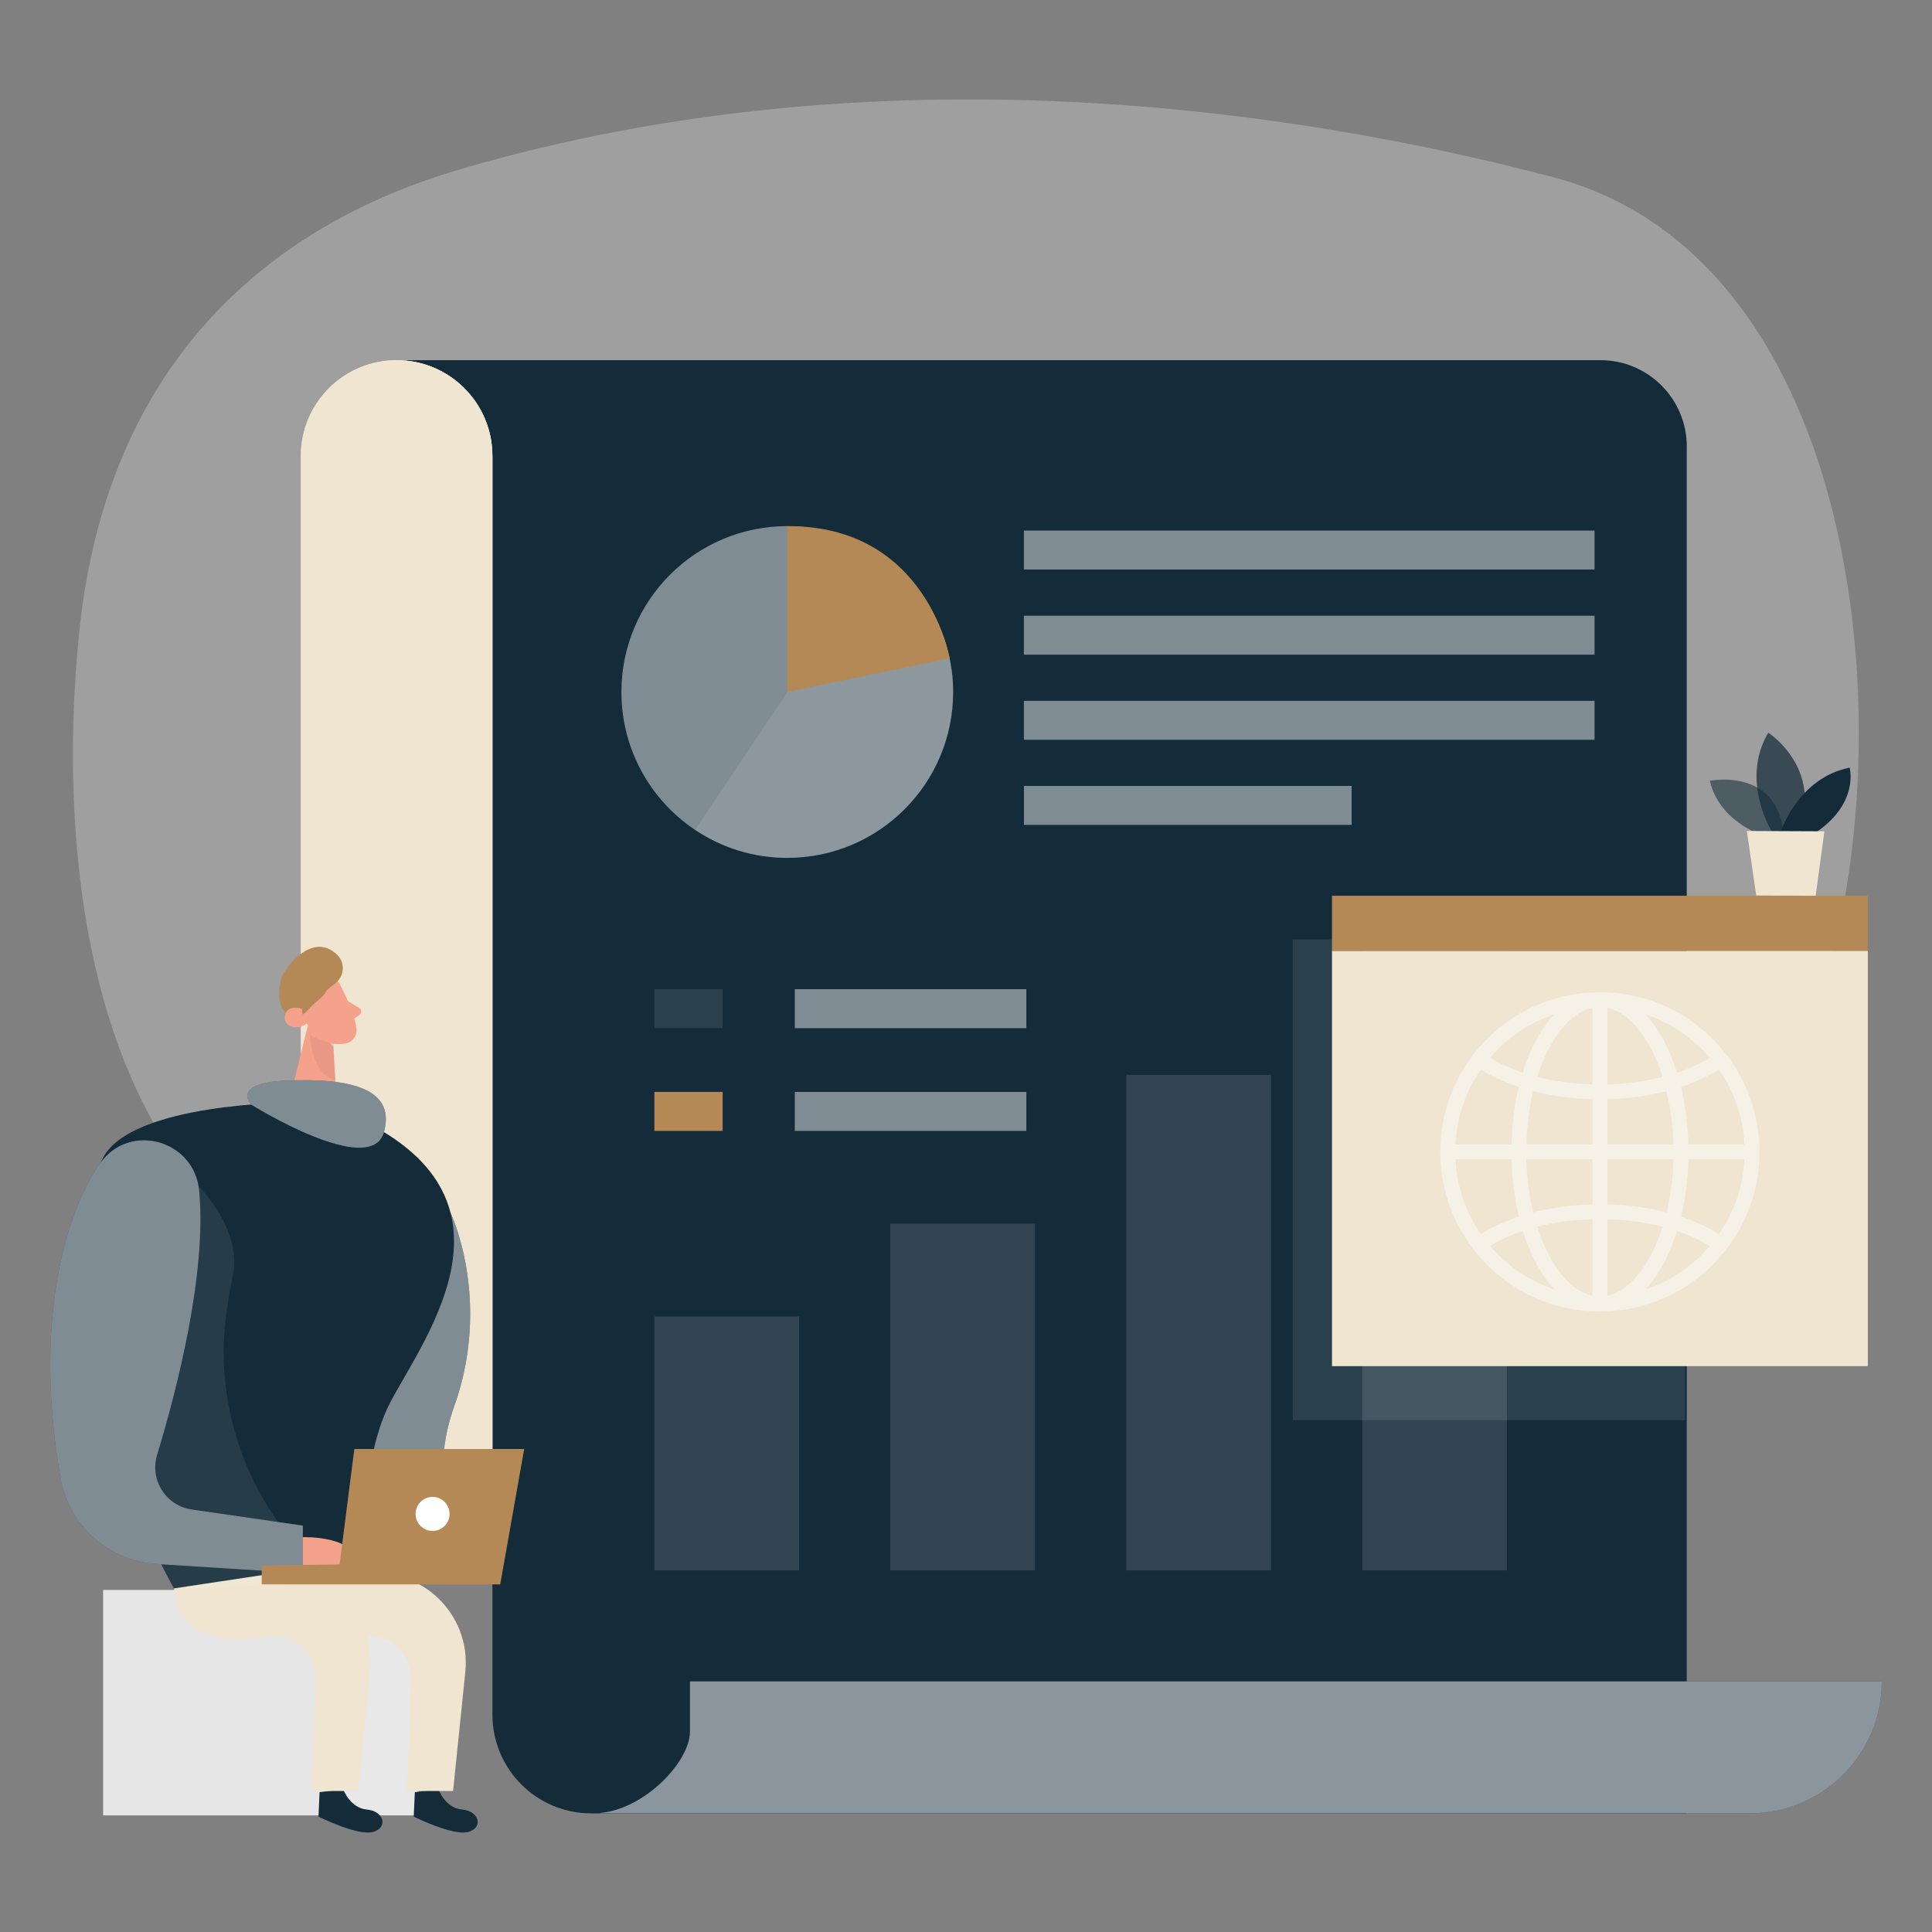<svg transform="scale(1)" id="_0562_online_report" xmlns="http://www.w3.org/2000/svg" viewBox="0 0 500 500" class="show_show__wrapper__graphic__5Waiy "><rect x="0" y="0" width="500" height="500" fill="#808080" stroke="none"/><title>React</title><defs><style>.cls-1,.cls-2,.cls-3{fill:#ffffff;}.cls-4{fill:#f4a28c;}.cls-2{opacity:.5;}.cls-5,.cls-6{fill:#e6e6e6;}.cls-6{opacity:.3;}.cls-7{fill:#ce8172;opacity:.31;}.cls-8{opacity:.58;}.cls-8,.cls-9,.cls-10{fill:#142b3a;}.cls-11{fill:none;opacity:.12;}.cls-3{opacity:.46;}.cls-12{fill:#efe5d0;}.cls-13{opacity:.08;}.cls-13,.cls-14,.cls-15{fill:#fffffffff;}.cls-9{opacity:.73;}.cls-15{opacity:.1;}.cls-16{fill:#b48955;}</style></defs><path class="cls-6" id="bg" d="m119.02,43.83c-50.84,14.92-91.27,51.21-98.45,119.13-6.05,57.23.18,158.57,85.22,176.59,165.49,35.06,289.11,35.27,351.29-51.92,38.42-53.87,37.77-217.18-54.93-241.72-65.57-17.35-174.18-34.06-283.13-2.09Z"></path><g id="reports"><path class="cls-10" d="m436.53,115.57v353.73H152.99c-14.11,0-25.55-11.44-25.55-25.55V117.99c0-6.83-2.77-13.02-7.27-17.53-4.48-4.48-10.67-7.25-17.5-7.25h311.51c12.35,0,22.36,10.01,22.36,22.36Z"></path><path class="cls-12" d="m127.44,117.99v271.32h-49.58V117.99c0-13.67,11.11-24.78,24.8-24.78,6.83,0,13.02,2.77,17.5,7.25,4.5,4.5,7.27,10.69,7.27,17.53Z"></path><path class="cls-12" d="m127.44,117.99v271.32h-49.58V117.99c0-13.67,11.11-24.78,24.8-24.78,6.83,0,13.02,2.77,17.5,7.25,4.5,4.5,7.27,10.69,7.27,17.53Z"></path><path class="cls-10" d="m178.56,435.16v12.96c0,7.8-11.67,20.04-23.23,21.07v.1h297.52c18.86.01,34.15-15.28,34.15-34.14h0s-308.44,0-308.44,0Z"></path><path class="cls-2" d="m178.56,435.16v12.96c0,7.8-11.67,20.04-23.23,21.07v.1h297.52c18.86.01,34.15-15.28,34.15-34.14h0s-308.44,0-308.44,0Z"></path><g class="cls-11"><rect class="cls-14" x="169.35" y="340.71" width="37.46" height="65.71"></rect><rect class="cls-14" x="230.41" y="316.68" width="37.46" height="89.74"></rect><rect class="cls-14" x="291.48" y="278.17" width="37.46" height="128.25"></rect><rect class="cls-14" x="352.54" y="243.14" width="37.46" height="163.28"></rect></g><rect class="cls-3" x="205.69" y="256" width="59.93" height="10.09"></rect><rect class="cls-3" x="205.69" y="282.59" width="59.93" height="10.09"></rect><rect class="cls-15" x="169.35" y="256" width="17.67" height="10.09"></rect><rect class="cls-16" x="169.35" y="282.59" width="17.67" height="10.09"></rect><path class="cls-3" d="m246.67,179.09c0,23.72-19.23,42.93-42.93,42.93-8.83,0-17.04-2.67-23.86-7.24-11.5-7.71-19.06-20.81-19.06-35.69,0-23.7,19.23-42.93,42.93-42.93,20.7,0,37.98,14.68,42.01,34.19h.01c.22,1.15.42,2.33.58,3.48.22,1.71.32,3.47.32,5.25Z"></path><path class="cls-16" d="m203.74,136.17v42.93l42.03-8.74s-5.86-34.47-42.03-34.18Z"></path><path class="cls-15" d="m246.67,179.09c0,23.72-19.23,42.93-42.93,42.93-8.83,0-17.04-2.67-23.86-7.24l23.86-35.69,42.03-8.74c.22,1.16.42,2.33.58,3.48.22,1.71.32,3.47.32,5.25Z"></path><rect class="cls-3" x="264.98" y="137.32" width="147.69" height="10.08" transform="translate(677.65 284.71) rotate(-180)"></rect><rect class="cls-3" x="264.98" y="159.34" width="147.69" height="10.08" transform="translate(677.65 328.77) rotate(-180)"></rect><rect class="cls-3" x="264.98" y="181.37" width="147.69" height="10.08" transform="translate(677.65 372.82) rotate(-180)"></rect><rect class="cls-3" x="264.98" y="203.4" width="84.81" height="10.08" transform="translate(614.78 416.88) rotate(-180)"></rect></g><g id="person"><path class="cls-10" d="m116.57,313.79s10.86,22.62.93,50.32c-9.94,27.69,11.7,41.68-30.24,45.39-41.94,3.71,29.31-95.71,29.31-95.71Z"></path><path class="cls-3" d="m116.57,313.79s10.86,22.62.93,50.32c-9.94,27.69,11.7,41.68-30.24,45.39-41.94,3.71,29.31-95.71,29.31-95.71Z"></path><path class="cls-4" d="m88.15,255.08s3.33,6.21,4.09,10.96c.31,1.93-1.03,3.77-2.96,4.05-2.4.35-5.75.12-7.94-2.99l-4.36-4.82s-2.63-3.12-.11-7.31c2.52-4.19,9.44-3.77,11.28.11Z"></path><polygon class="cls-4" points="80.22 263.17 74.69 285.59 87.26 287.75 86.26 271.01 80.22 263.17"></polygon><path class="cls-4" d="m90.04,259.1l2.87,1.72c.71.42.74,1.44.05,1.9l-2.28,1.53-.65-5.15Z"></path><path class="cls-7" d="m86.33,270.12s-4.61-.99-6.15-2.44c0,0,.44,10.5,6.59,11.87l-.44-9.43Z"></path><path class="cls-4" d="m82.72,262.85s-1.12-2.47-2.91-1.47c-1.79,1-.2,4.58,2.49,3.82l.41-2.35Z"></path><path class="cls-16" d="m73.51,261.71c.71.92,1.75,1.47,3.2,1.36,2.01-.14,2.89-1.67,4.18-2.93,1.29-1.26,2.85-2.06,3.66-3.83l2.39-1.98c2.3-1.91,2.38-5.43.14-7.41-1.26-1.12-2.84-1.97-4.67-1.88-3.78.19-7.47,4.02-9.14,7.13-1.19,2.22-1.61,7.14.24,9.55Z"></path><path class="cls-4" d="m78.16,261.06s-3.78-1.22-4.42,1.71,3.56,4.17,5.72,1.99c0,0-1.37-1.49-1.3-3.7Z"></path><rect class="cls-5" x="26.69" y="411.48" width="81.64" height="58.34" transform="translate(135.01 881.3) rotate(-180)"></rect><polygon class="cls-13" points="86.77 469.82 90.7 418.46 107.08 420.95 111.95 440.65 108.33 469.82 86.77 469.82"></polygon><path class="cls-10" d="m88.83,463.08s1.75,4.86,6.14,5.23,5.55,4.67,1.59,5.79c-3.95,1.12-14.14-3.96-14.14-3.96l.29-6.34,6.12-.72Z"></path><path class="cls-10" d="m88.33,287.5l-12.57-2.17s-41.81.06-49.13,14.38c-7.32,14.32-5.78,67.62,18.4,111.37l49.52,1.43s-2.75-32.13,6.48-49.63c9.23-17.5,37.91-54.68-12.7-75.38Z"></path><path class="cls-12" d="m45.03,411.08l24.22-3.65c14.98-2.26,28.07,10.22,26.52,25.3l-3.16,30.77h-11.88s1.03-28.81,1.03-28.81c.25-6.87-5.84-12.27-12.62-11.17-10.31,1.66-23.08.94-24.1-12.43Z"></path><path class="cls-10" d="m113.48,463.08s1.75,4.86,6.14,5.23c4.39.37,5.55,4.67,1.59,5.79-3.95,1.12-14.14-3.96-14.14-3.96l.29-6.34,6.12-.72Z"></path><path class="cls-13" d="m49.28,304.85s13.73,12.03,10.97,25.32c-.45,2.15-.91,4.74-1.37,7.59-3.64,22.3,2.92,45.07,17.8,62.08l8.65,9.89-40.29,1.35-3.45-6.75-18.81-31.26,26.51-68.22Z"></path><path class="cls-12" d="m69.68,411.08l24.22-3.65c14.98-2.26,28.07,10.22,26.52,25.3l-3.16,30.77h-11.88s1.03-28.81,1.03-28.81c.25-6.87-5.84-12.27-12.62-11.17-10.31,1.66-23.08.94-24.1-12.43Z"></path><path class="cls-10" d="m25.93,301.03c-9.17,12.91-17.33,41.42-10.24,81.59,2.16,12.23,12.46,21.36,24.85,22.15l37.84,2.39v-12.34s-28.75-4.16-28.75-4.16c-6.69-.97-10.93-7.66-8.97-14.13,5.06-16.67,12.91-46.89,10.88-68.42-1.23-13.08-17.99-17.79-25.6-7.08Z"></path><path class="cls-3" d="m25.93,301.03c-9.17,12.91-17.33,41.42-10.24,81.59,2.16,12.23,12.46,21.36,24.85,22.15l37.84,2.39v-12.34s-28.75-4.16-28.75-4.16c-6.69-.97-10.93-7.66-8.97-14.13,5.06-16.67,12.91-46.89,10.88-68.42-1.23-13.08-17.99-17.79-25.6-7.08Z"></path><path class="cls-4" d="m78.37,397.81s15.36-.39,13.17,7.62c-2.19,8.01-13.17,1.73-13.17,1.73v-9.35Z"></path><polygon class="cls-16" points="129.46 410.04 135.66 375 91.7 375 87.88 404.87 67.73 405.15 67.73 410.04 129.46 410.04"></polygon><circle class="cls-1" cx="111.95" cy="391.8" r="4.4"></circle><path class="cls-10" d="m64.97,285.85s-5.3-5.59,9.06-6.2,28.73,1.13,25.33,13.34c-3.4,12.21-34.39-7.14-34.39-7.14Z"></path><path class="cls-3" d="m64.97,285.85s-5.3-5.59,9.06-6.2,28.73,1.13,25.33,13.34c-3.4,12.21-34.39-7.14-34.39-7.14Z"></path></g><g id="connection"><rect class="cls-15" x="334.56" y="243.14" width="101.54" height="124.4"></rect><rect class="cls-12" x="344.72" y="246.07" width="138.67" height="107.49"></rect><rect class="cls-16" x="344.72" y="231.82" width="138.67" height="14.25"></rect><path class="cls-3" d="m455.35,298.1c0-8.48-2.53-16.55-7.32-23.47l.04-.03-1.21-1.58c-7.89-10.31-19.84-16.22-32.81-16.22-2.84,0-5.62.28-8.33.83-1.55.31-3.07.72-4.56,1.2-.37.12-.74.25-1.11.38-7.36,2.64-13.88,7.36-18.82,13.81l-1.21,1.58.04.03c-4.79,6.91-7.31,14.98-7.31,23.47s2.53,16.56,7.31,23.47l-.04.03,1.21,1.58c7.89,10.31,19.85,16.22,32.82,16.22,2.43,0,4.83-.21,7.17-.61.78-.14,1.55-.29,2.32-.47,1.15-.27,2.28-.59,3.4-.95.64-.21,1.28-.44,1.91-.68.25-.09.5-.19.74-.29,1.6-.65,3.15-1.39,4.65-2.23.1-.06.2-.11.3-.17,3.01-1.72,5.81-3.84,8.34-6.31.01-.01.02-.02.03-.03.45-.44.89-.89,1.32-1.36.92-.99,1.8-2.03,2.63-3.11l1.21-1.58-.04-.03c4.79-6.91,7.32-14.98,7.32-23.47Zm-12.87,24.38c-.41.48-.83.94-1.25,1.39-.05.05-.1.11-.15.16-.42.44-.84.86-1.28,1.27-.06.06-.13.12-.19.18-.43.41-.87.8-1.32,1.18-.07.06-.14.12-.21.18-.45.38-.91.75-1.37,1.1-.07.05-.14.11-.21.16-.47.35-.95.7-1.44,1.03-.06.04-.13.09-.19.13-.5.34-1.01.66-1.52.97-.05.03-.1.06-.15.09-.53.32-1.08.63-1.63.92-.02.01-.04.02-.06.03-.56.3-1.13.58-1.71.84-.02,0-.04.02-.06.03-.56.26-1.14.5-1.72.74-.05.02-.11.04-.16.06-.56.22-1.12.43-1.69.62-.07.03-.15.05-.22.08-.03,0-.06.02-.09.03,3.41-3.64,6.23-8.83,8.17-15.08,3.16,1.06,6.02,2.36,8.47,3.86,0,.01-.02.02-.03.03Zm-40.54,11.08c-.57-.19-1.13-.4-1.69-.62-.05-.02-.11-.04-.16-.07-.58-.23-1.15-.47-1.71-.73-.02,0-.04-.02-.06-.03-.58-.27-1.15-.55-1.71-.84-.02,0-.04-.02-.05-.03-.55-.29-1.09-.6-1.63-.92-.05-.03-.1-.06-.14-.08-.52-.31-1.02-.64-1.52-.97-.06-.04-.13-.08-.19-.13-.49-.33-.97-.68-1.44-1.03-.07-.05-.14-.1-.21-.16-.47-.36-.93-.73-1.38-1.11-.07-.06-.14-.11-.2-.17-.45-.38-.89-.78-1.33-1.19-.06-.06-.12-.11-.18-.17-.44-.42-.87-.84-1.29-1.28-.05-.05-.09-.1-.14-.15-.43-.45-.85-.92-1.26-1.4,0,0-.02-.02-.02-.03,2.45-1.5,5.31-2.8,8.48-3.86,1.94,6.25,4.76,11.44,8.17,15.07-.03,0-.06-.02-.09-.03-.07-.02-.15-.05-.22-.08Zm-16.31-59.84c.41-.48.83-.94,1.25-1.39.05-.05.1-.11.15-.16.42-.44.85-.86,1.28-1.28.06-.06.12-.12.19-.18.43-.41.87-.8,1.32-1.18.07-.06.14-.12.21-.18.45-.38.91-.75,1.38-1.1.07-.05.14-.11.21-.16.47-.36.95-.7,1.44-1.03.06-.04.13-.09.19-.13.5-.34,1.01-.66,1.52-.97.05-.03.1-.06.15-.09.53-.32,1.08-.63,1.63-.92.02-.01.04-.02.06-.03.56-.3,1.13-.58,1.7-.84.02,0,.04-.02.06-.03.56-.26,1.13-.5,1.71-.73.05-.02.11-.05.16-.07.56-.22,1.12-.43,1.69-.62.07-.03.15-.05.22-.08.03,0,.06-.02.09-.03-3.41,3.64-6.23,8.83-8.17,15.07-3.16-1.06-6.03-2.36-8.48-3.86,0-.01.02-.02.03-.03Zm40.55-11.08c.57.19,1.13.4,1.69.62.05.02.11.04.16.07.58.23,1.15.47,1.71.74.02,0,.04.02.06.03.57.27,1.14.55,1.7.84.02.01.04.02.06.03.55.29,1.09.6,1.62.92.05.03.1.06.15.09.51.31,1.02.63,1.52.97.07.04.13.09.2.13.49.33.97.68,1.44,1.03.07.05.14.11.21.16.47.36.92.72,1.37,1.1.07.06.14.12.21.18.45.38.89.78,1.32,1.18.06.06.13.12.19.18.43.41.86.84,1.28,1.27.05.05.1.11.15.16.43.45.85.91,1.25,1.39,0,.01.02.02.03.03-2.45,1.5-5.31,2.8-8.47,3.86-1.94-6.25-4.76-11.44-8.17-15.08.03,0,.06.02.09.03.07.02.15.05.22.08Zm10.76,33.53c-.13-5.3-.79-10.3-1.89-14.86,3.66-1.21,6.99-2.73,9.81-4.5,3.98,5.74,6.24,12.37,6.59,19.36h-14.51Zm-20.96-35.33c5.97,1.24,11.22,8.16,14.29,17.86-4.51,1.15-9.31,1.8-14.29,1.93v-19.79Zm-3.85,0v19.79c-4.98-.13-9.77-.78-14.29-1.93,3.07-9.71,8.32-16.62,14.29-17.86Zm-15.32,21.57c4.84,1.24,9.98,1.93,15.32,2.07v11.68h-17.11c.13-4.86.77-9.51,1.79-13.75Zm15.32,17.6v11.68c-5.33.13-10.47.83-15.32,2.07-1.03-4.24-1.66-8.89-1.79-13.75h17.11Zm0,15.53v19.79c-5.97-1.24-11.22-8.16-14.29-17.86,4.51-1.15,9.31-1.8,14.29-1.93Zm3.85,0c4.98.13,9.77.78,14.29,1.93-3.07,9.71-8.32,16.62-14.29,17.86v-19.79Zm15.32-1.78c-4.84-1.24-9.98-1.94-15.32-2.07v-11.68h17.11c-.13,4.86-.77,9.51-1.79,13.75Zm-15.32-17.6v-11.68c5.33-.13,10.47-.83,15.32-2.07,1.03,4.24,1.66,8.89,1.79,13.75h-17.11Zm-22.92-14.86c-1.1,4.56-1.76,9.56-1.88,14.86h-14.51c.35-6.99,2.6-13.62,6.58-19.36,2.82,1.77,6.15,3.29,9.81,4.5Zm-1.88,18.71c.13,5.3.79,10.3,1.88,14.86-3.66,1.21-6.99,2.73-9.81,4.5-3.98-5.74-6.23-12.37-6.58-19.36h14.51Zm43.88,14.86c1.1-4.56,1.76-9.56,1.88-14.86h14.51c-.35,6.99-2.6,13.62-6.59,19.36-2.82-1.77-6.15-3.29-9.81-4.5Z"></path><path class="cls-8" d="m457.16,216.55s-12.04-3.29-14.66-14.49c0,0,18.65-3.77,19.19,15.48l-4.53-.99Z"></path><path class="cls-9" d="m458.64,215.36s-8.41-13.3-1.01-25.73c0,0,14.18,9.01,7.88,25.76l-6.87-.03Z"></path><path class="cls-10" d="m460.81,215.37s4.44-14.04,17.88-16.7c0,0,2.52,9.12-8.7,16.74l-9.18-.04Z"></path><polygon class="cls-12" points="452.08 215.05 454.51 231.75 469.89 231.82 472.15 215.14 452.08 215.05"></polygon></g></svg>